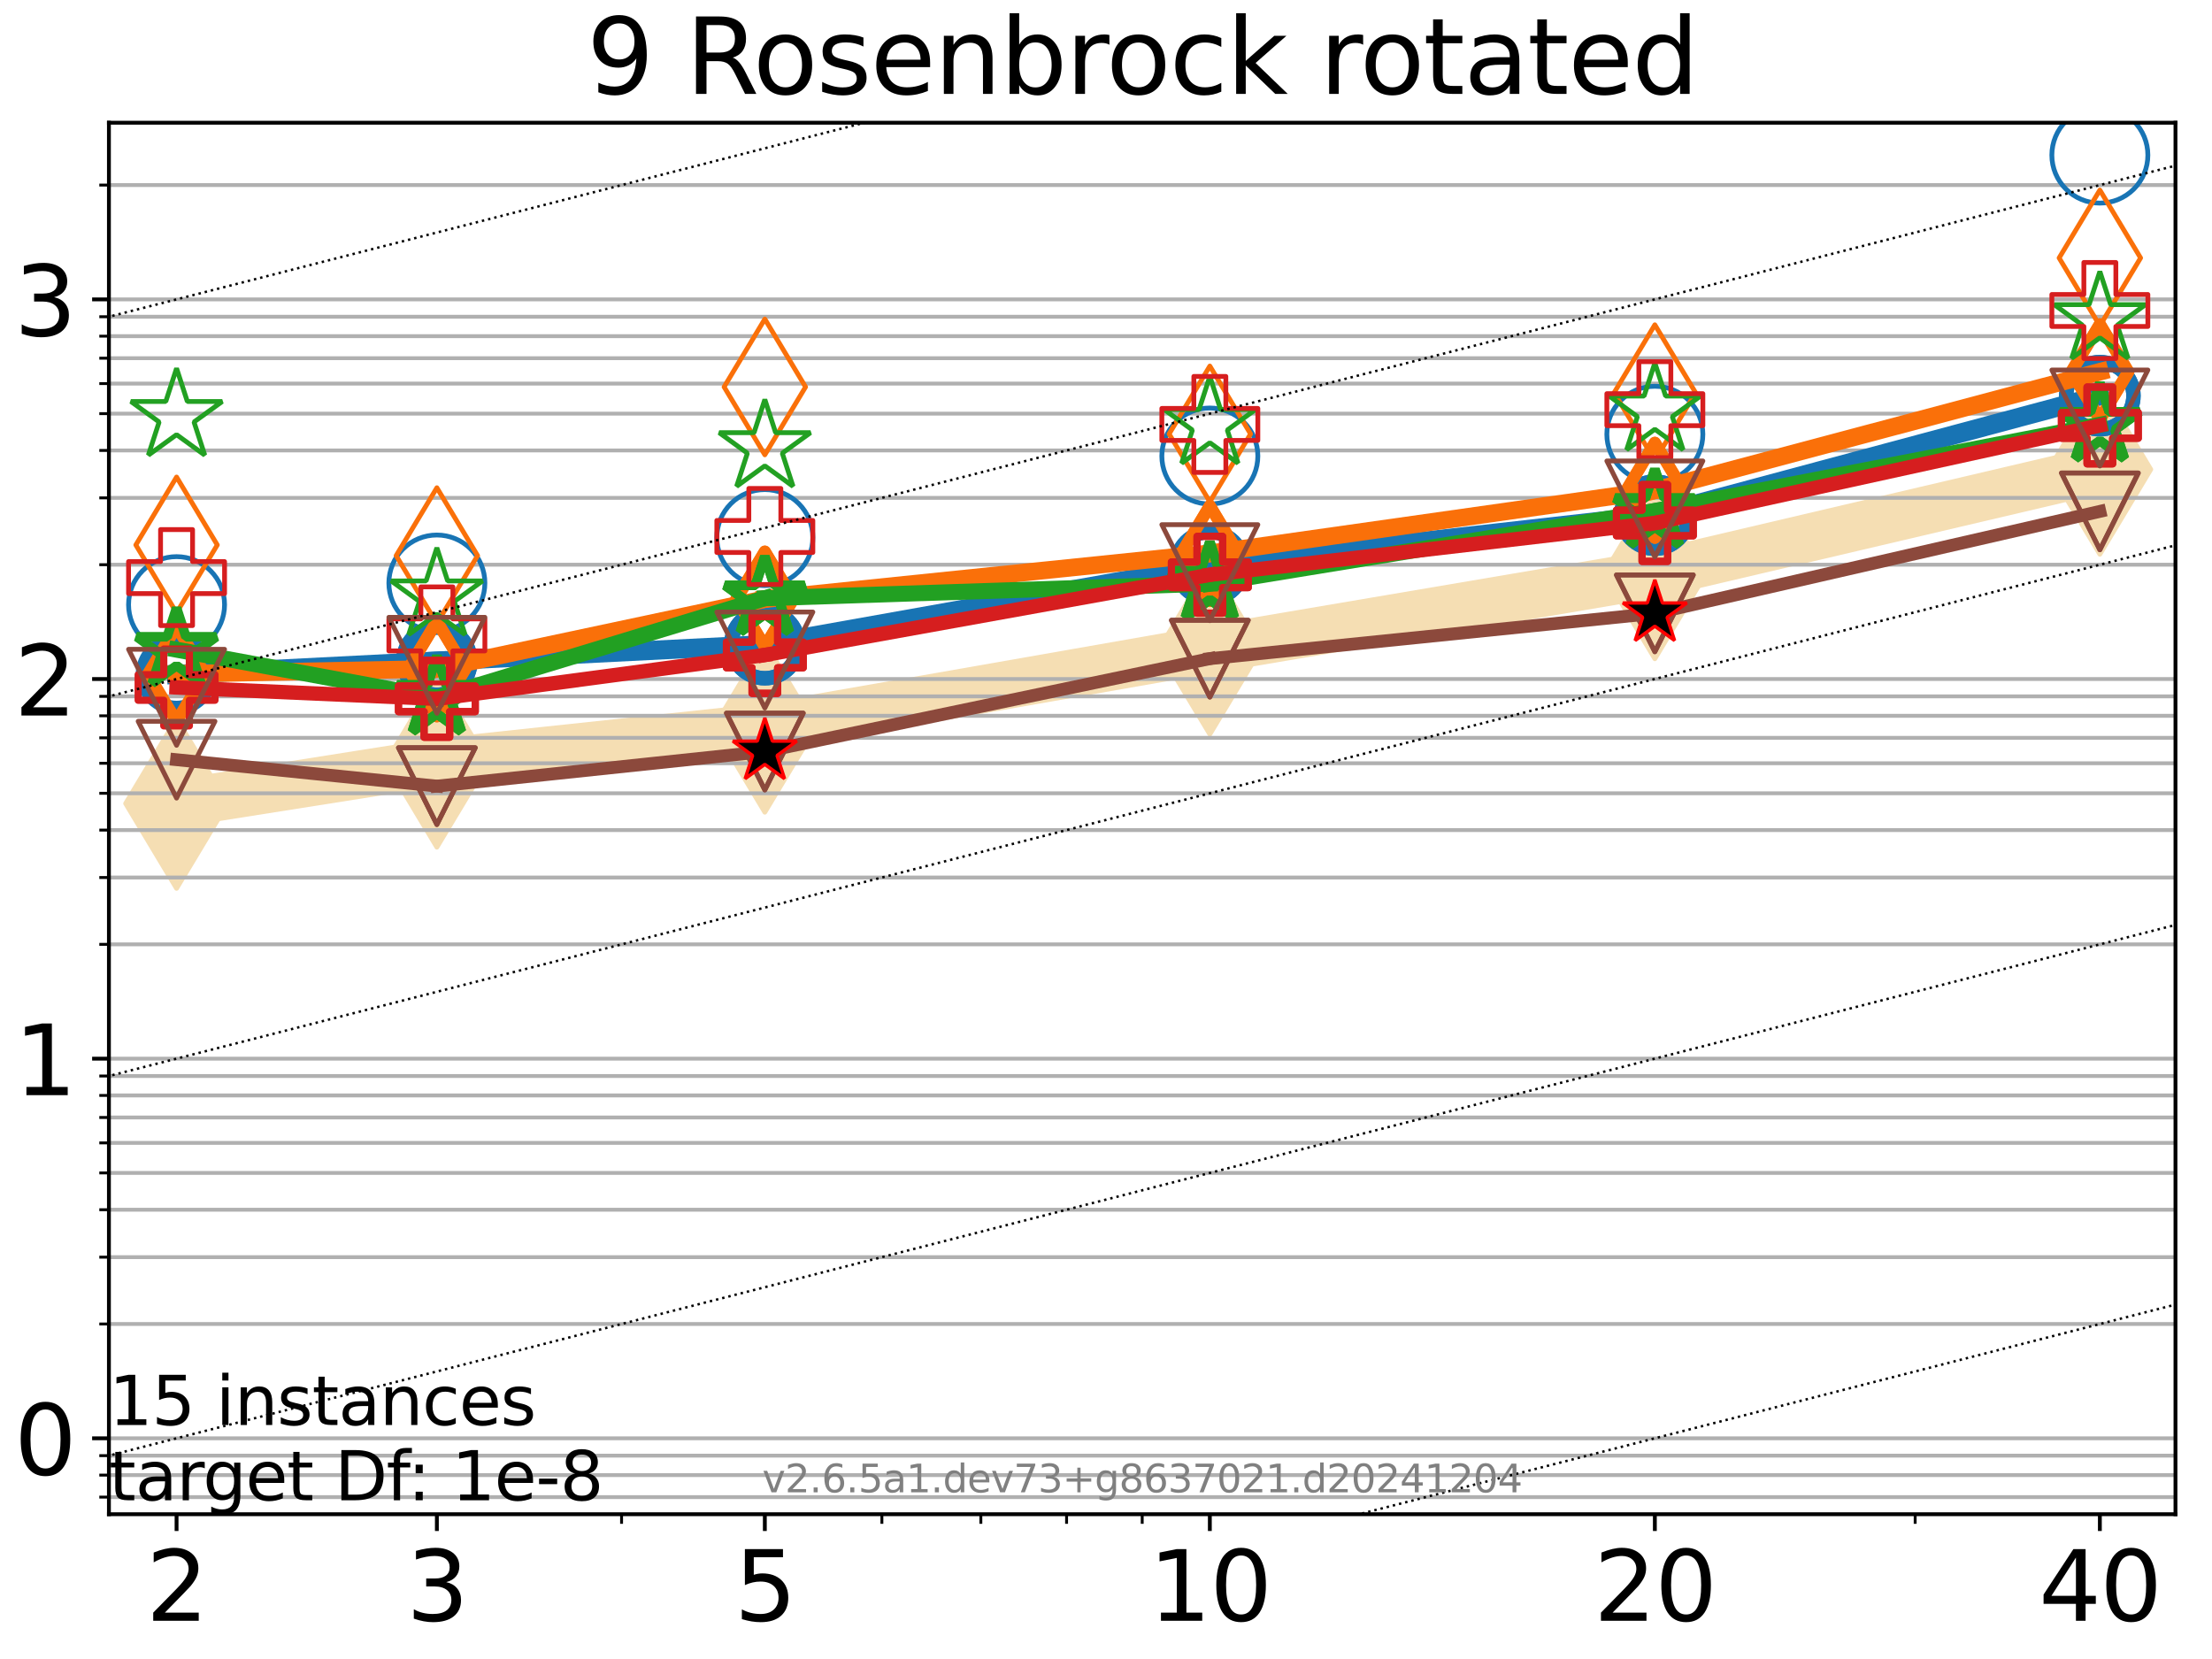 <?xml version="1.0" encoding="utf-8" standalone="no"?>
<!DOCTYPE svg PUBLIC "-//W3C//DTD SVG 1.1//EN"
  "http://www.w3.org/Graphics/SVG/1.1/DTD/svg11.dtd">
<svg xmlns:xlink="http://www.w3.org/1999/xlink" width="460.8pt" height="345.6pt" viewBox="0 0 460.8 345.6" xmlns="http://www.w3.org/2000/svg" version="1.1">
 <defs>
  <style type="text/css">*{stroke-linejoin: round; stroke-linecap: butt}</style>
 </defs>
 <g id="figure_1">
  <g id="patch_1">
   <path d="M 0 345.6 
L 460.8 345.6 
L 460.8 0 
L 0 0 
z
" style="fill: #ffffff"/>
  </g>
  <g id="axes_1">
   <g id="patch_2">
    <path d="M 22.69 315.44 
L 453.192 315.44 
L 453.192 25.56 
L 22.69 25.56 
z
" style="fill: #ffffff"/>
   </g>
   <g id="line2d_1">
    <path d="M 36.781 167.383 
L 91.009 158.805 
L 159.329 151.515 
L 252.032 135.274 
L 344.736 119.55 
L 437.439 97.783 
" clip-path="url(#p074c39e819)" style="fill: none; stroke: #f5deb3; stroke-width: 10; stroke-linecap: square"/>
    <defs>
     <path id="m2e46b1526c" d="M -0 17.678 
L 10.607 0 
L 0 -17.678 
L -10.607 -0 
z
" style="stroke: #f5deb3; stroke-linejoin: miter"/>
    </defs>
    <g clip-path="url(#p074c39e819)">
     <use xlink:href="#m2e46b1526c" x="36.781" y="167.383" style="fill: #f5deb3; stroke: #f5deb3; stroke-linejoin: miter"/>
     <use xlink:href="#m2e46b1526c" x="91.009" y="158.805" style="fill: #f5deb3; stroke: #f5deb3; stroke-linejoin: miter"/>
     <use xlink:href="#m2e46b1526c" x="159.329" y="151.515" style="fill: #f5deb3; stroke: #f5deb3; stroke-linejoin: miter"/>
     <use xlink:href="#m2e46b1526c" x="252.032" y="135.274" style="fill: #f5deb3; stroke: #f5deb3; stroke-linejoin: miter"/>
     <use xlink:href="#m2e46b1526c" x="344.736" y="119.55" style="fill: #f5deb3; stroke: #f5deb3; stroke-linejoin: miter"/>
     <use xlink:href="#m2e46b1526c" x="437.439" y="97.783" style="fill: #f5deb3; stroke: #f5deb3; stroke-linejoin: miter"/>
    </g>
   </g>
   <g id="matplotlib.axis_1">
    <g id="xtick_1">
     <g id="line2d_2">
      <defs>
       <path id="m627b9b573e" d="M 0 0 
L 0 3.5 
" style="stroke: #000000; stroke-width: 0.8"/>
      </defs>
      <g>
       <use xlink:href="#m627b9b573e" x="36.781" y="315.44" style="stroke: #000000; stroke-width: 0.8"/>
      </g>
     </g>
     <g id="text_1">
      <!-- 2 -->
      <g transform="translate(30.419 337.637) scale(0.2 -0.2)">
       <defs>
        <path id="DejaVuSans-32" d="M 1228 531 
L 3431 531 
L 3431 0 
L 469 0 
L 469 531 
Q 828 903 1448 1529 
Q 2069 2156 2228 2338 
Q 2531 2678 2651 2914 
Q 2772 3150 2772 3378 
Q 2772 3750 2511 3984 
Q 2250 4219 1831 4219 
Q 1534 4219 1204 4116 
Q 875 4013 500 3803 
L 500 4441 
Q 881 4594 1212 4672 
Q 1544 4750 1819 4750 
Q 2544 4750 2975 4387 
Q 3406 4025 3406 3419 
Q 3406 3131 3298 2873 
Q 3191 2616 2906 2266 
Q 2828 2175 2409 1742 
Q 1991 1309 1228 531 
z
" transform="scale(0.016)"/>
       </defs>
       <use xlink:href="#DejaVuSans-32"/>
      </g>
     </g>
    </g>
    <g id="xtick_2">
     <g id="line2d_3">
      <g>
       <use xlink:href="#m627b9b573e" x="91.009" y="315.44" style="stroke: #000000; stroke-width: 0.8"/>
      </g>
     </g>
     <g id="text_2">
      <!-- 3 -->
      <g transform="translate(84.647 337.637) scale(0.2 -0.2)">
       <defs>
        <path id="DejaVuSans-33" d="M 2597 2516 
Q 3050 2419 3304 2112 
Q 3559 1806 3559 1356 
Q 3559 666 3084 287 
Q 2609 -91 1734 -91 
Q 1441 -91 1130 -33 
Q 819 25 488 141 
L 488 750 
Q 750 597 1062 519 
Q 1375 441 1716 441 
Q 2309 441 2620 675 
Q 2931 909 2931 1356 
Q 2931 1769 2642 2001 
Q 2353 2234 1838 2234 
L 1294 2234 
L 1294 2753 
L 1863 2753 
Q 2328 2753 2575 2939 
Q 2822 3125 2822 3475 
Q 2822 3834 2567 4026 
Q 2313 4219 1838 4219 
Q 1578 4219 1281 4162 
Q 984 4106 628 3988 
L 628 4550 
Q 988 4650 1302 4700 
Q 1616 4750 1894 4750 
Q 2613 4750 3031 4423 
Q 3450 4097 3450 3541 
Q 3450 3153 3228 2886 
Q 3006 2619 2597 2516 
z
" transform="scale(0.016)"/>
       </defs>
       <use xlink:href="#DejaVuSans-33"/>
      </g>
     </g>
    </g>
    <g id="xtick_3">
     <g id="line2d_4">
      <g>
       <use xlink:href="#m627b9b573e" x="159.329" y="315.44" style="stroke: #000000; stroke-width: 0.8"/>
      </g>
     </g>
     <g id="text_3">
      <!-- 5 -->
      <g transform="translate(152.966 337.637) scale(0.2 -0.2)">
       <defs>
        <path id="DejaVuSans-35" d="M 691 4666 
L 3169 4666 
L 3169 4134 
L 1269 4134 
L 1269 2991 
Q 1406 3038 1543 3061 
Q 1681 3084 1819 3084 
Q 2600 3084 3056 2656 
Q 3513 2228 3513 1497 
Q 3513 744 3044 326 
Q 2575 -91 1722 -91 
Q 1428 -91 1123 -41 
Q 819 9 494 109 
L 494 744 
Q 775 591 1075 516 
Q 1375 441 1709 441 
Q 2250 441 2565 725 
Q 2881 1009 2881 1497 
Q 2881 1984 2565 2268 
Q 2250 2553 1709 2553 
Q 1456 2553 1204 2497 
Q 953 2441 691 2322 
L 691 4666 
z
" transform="scale(0.016)"/>
       </defs>
       <use xlink:href="#DejaVuSans-35"/>
      </g>
     </g>
    </g>
    <g id="xtick_4">
     <g id="line2d_5">
      <g>
       <use xlink:href="#m627b9b573e" x="252.032" y="315.44" style="stroke: #000000; stroke-width: 0.8"/>
      </g>
     </g>
     <g id="text_4">
      <!-- 10 -->
      <g transform="translate(239.307 337.637) scale(0.2 -0.2)">
       <defs>
        <path id="DejaVuSans-31" d="M 794 531 
L 1825 531 
L 1825 4091 
L 703 3866 
L 703 4441 
L 1819 4666 
L 2450 4666 
L 2450 531 
L 3481 531 
L 3481 0 
L 794 0 
L 794 531 
z
" transform="scale(0.016)"/>
        <path id="DejaVuSans-30" d="M 2034 4250 
Q 1547 4250 1301 3770 
Q 1056 3291 1056 2328 
Q 1056 1369 1301 889 
Q 1547 409 2034 409 
Q 2525 409 2770 889 
Q 3016 1369 3016 2328 
Q 3016 3291 2770 3770 
Q 2525 4250 2034 4250 
z
M 2034 4750 
Q 2819 4750 3233 4129 
Q 3647 3509 3647 2328 
Q 3647 1150 3233 529 
Q 2819 -91 2034 -91 
Q 1250 -91 836 529 
Q 422 1150 422 2328 
Q 422 3509 836 4129 
Q 1250 4750 2034 4750 
z
" transform="scale(0.016)"/>
       </defs>
       <use xlink:href="#DejaVuSans-31"/>
       <use xlink:href="#DejaVuSans-30" x="63.623"/>
      </g>
     </g>
    </g>
    <g id="xtick_5">
     <g id="line2d_6">
      <g>
       <use xlink:href="#m627b9b573e" x="344.736" y="315.44" style="stroke: #000000; stroke-width: 0.8"/>
      </g>
     </g>
     <g id="text_5">
      <!-- 20 -->
      <g transform="translate(332.011 337.637) scale(0.2 -0.2)">
       <use xlink:href="#DejaVuSans-32"/>
       <use xlink:href="#DejaVuSans-30" x="63.623"/>
      </g>
     </g>
    </g>
    <g id="xtick_6">
     <g id="line2d_7">
      <g>
       <use xlink:href="#m627b9b573e" x="437.439" y="315.44" style="stroke: #000000; stroke-width: 0.8"/>
      </g>
     </g>
     <g id="text_6">
      <!-- 40 -->
      <g transform="translate(424.714 337.637) scale(0.2 -0.2)">
       <defs>
        <path id="DejaVuSans-34" d="M 2419 4116 
L 825 1625 
L 2419 1625 
L 2419 4116 
z
M 2253 4666 
L 3047 4666 
L 3047 1625 
L 3713 1625 
L 3713 1100 
L 3047 1100 
L 3047 0 
L 2419 0 
L 2419 1100 
L 313 1100 
L 313 1709 
L 2253 4666 
z
" transform="scale(0.016)"/>
       </defs>
       <use xlink:href="#DejaVuSans-34"/>
       <use xlink:href="#DejaVuSans-30" x="63.623"/>
      </g>
     </g>
    </g>
    <g id="xtick_7">
     <g id="line2d_8">
      <defs>
       <path id="m77b7c88a60" d="M 0 0 
L 0 2 
" style="stroke: #000000; stroke-width: 0.6"/>
      </defs>
      <g>
       <use xlink:href="#m77b7c88a60" x="129.485" y="315.44" style="stroke: #000000; stroke-width: 0.6"/>
      </g>
     </g>
    </g>
    <g id="xtick_8">
     <g id="line2d_9">
      <g>
       <use xlink:href="#m77b7c88a60" x="183.713" y="315.44" style="stroke: #000000; stroke-width: 0.6"/>
      </g>
     </g>
    </g>
    <g id="xtick_9">
     <g id="line2d_10">
      <g>
       <use xlink:href="#m77b7c88a60" x="204.329" y="315.44" style="stroke: #000000; stroke-width: 0.6"/>
      </g>
     </g>
    </g>
    <g id="xtick_10">
     <g id="line2d_11">
      <g>
       <use xlink:href="#m77b7c88a60" x="222.188" y="315.44" style="stroke: #000000; stroke-width: 0.6"/>
      </g>
     </g>
    </g>
    <g id="xtick_11">
     <g id="line2d_12">
      <g>
       <use xlink:href="#m77b7c88a60" x="237.941" y="315.44" style="stroke: #000000; stroke-width: 0.6"/>
      </g>
     </g>
    </g>
    <g id="xtick_12">
     <g id="line2d_13">
      <g>
       <use xlink:href="#m77b7c88a60" x="398.964" y="315.44" style="stroke: #000000; stroke-width: 0.6"/>
      </g>
     </g>
    </g>
   </g>
   <g id="matplotlib.axis_2">
    <g id="ytick_1">
     <g id="line2d_14">
      <path d="M 22.69 299.623 
L 453.192 299.623 
" clip-path="url(#p074c39e819)" style="fill: none; stroke: #b0b0b0; stroke-width: 0.8; stroke-linecap: square"/>
     </g>
     <g id="line2d_15">
      <defs>
       <path id="m26752ecb8f" d="M 0 0 
L -3.5 0 
" style="stroke: #000000; stroke-width: 0.8"/>
      </defs>
      <g>
       <use xlink:href="#m26752ecb8f" x="22.69" y="299.623" style="stroke: #000000; stroke-width: 0.8"/>
      </g>
     </g>
     <g id="text_7">
      <!-- 0 -->
      <g transform="translate(2.965 307.221) scale(0.2 -0.2)">
       <use xlink:href="#DejaVuSans-30"/>
      </g>
     </g>
    </g>
    <g id="ytick_2">
     <g id="line2d_16">
      <path d="M 22.69 220.537 
L 453.192 220.537 
" clip-path="url(#p074c39e819)" style="fill: none; stroke: #b0b0b0; stroke-width: 0.8; stroke-linecap: square"/>
     </g>
     <g id="line2d_17">
      <g>
       <use xlink:href="#m26752ecb8f" x="22.69" y="220.537" style="stroke: #000000; stroke-width: 0.8"/>
      </g>
     </g>
     <g id="text_8">
      <!-- 1 -->
      <g transform="translate(2.965 228.135) scale(0.2 -0.2)">
       <use xlink:href="#DejaVuSans-31"/>
      </g>
     </g>
    </g>
    <g id="ytick_3">
     <g id="line2d_18">
      <path d="M 22.69 141.45 
L 453.192 141.45 
" clip-path="url(#p074c39e819)" style="fill: none; stroke: #b0b0b0; stroke-width: 0.8; stroke-linecap: square"/>
     </g>
     <g id="line2d_19">
      <g>
       <use xlink:href="#m26752ecb8f" x="22.69" y="141.45" style="stroke: #000000; stroke-width: 0.8"/>
      </g>
     </g>
     <g id="text_9">
      <!-- 2 -->
      <g transform="translate(2.965 149.049) scale(0.2 -0.2)">
       <use xlink:href="#DejaVuSans-32"/>
      </g>
     </g>
    </g>
    <g id="ytick_4">
     <g id="line2d_20">
      <path d="M 22.69 62.364 
L 453.192 62.364 
" clip-path="url(#p074c39e819)" style="fill: none; stroke: #b0b0b0; stroke-width: 0.8; stroke-linecap: square"/>
     </g>
     <g id="line2d_21">
      <g>
       <use xlink:href="#m26752ecb8f" x="22.69" y="62.364" style="stroke: #000000; stroke-width: 0.8"/>
      </g>
     </g>
     <g id="text_10">
      <!-- 3 -->
      <g transform="translate(2.965 69.963) scale(0.2 -0.2)">
       <use xlink:href="#DejaVuSans-33"/>
      </g>
     </g>
    </g>
    <g id="ytick_5">
     <g id="line2d_22">
      <path d="M 22.69 311.873 
L 453.192 311.873 
" clip-path="url(#p074c39e819)" style="fill: none; stroke: #b0b0b0; stroke-width: 0.8; stroke-linecap: square"/>
     </g>
     <g id="line2d_23">
      <defs>
       <path id="m641b7658e1" d="M 0 0 
L -2 0 
" style="stroke: #000000; stroke-width: 0.6"/>
      </defs>
      <g>
       <use xlink:href="#m641b7658e1" x="22.69" y="311.873" style="stroke: #000000; stroke-width: 0.6"/>
      </g>
     </g>
    </g>
    <g id="ytick_6">
     <g id="line2d_24">
      <path d="M 22.69 307.287 
L 453.192 307.287 
" clip-path="url(#p074c39e819)" style="fill: none; stroke: #b0b0b0; stroke-width: 0.8; stroke-linecap: square"/>
     </g>
     <g id="line2d_25">
      <g>
       <use xlink:href="#m641b7658e1" x="22.69" y="307.287" style="stroke: #000000; stroke-width: 0.6"/>
      </g>
     </g>
    </g>
    <g id="ytick_7">
     <g id="line2d_26">
      <path d="M 22.69 303.242 
L 453.192 303.242 
" clip-path="url(#p074c39e819)" style="fill: none; stroke: #b0b0b0; stroke-width: 0.8; stroke-linecap: square"/>
     </g>
     <g id="line2d_27">
      <g>
       <use xlink:href="#m641b7658e1" x="22.69" y="303.242" style="stroke: #000000; stroke-width: 0.6"/>
      </g>
     </g>
    </g>
    <g id="ytick_8">
     <g id="line2d_28">
      <path d="M 22.69 275.815 
L 453.192 275.815 
" clip-path="url(#p074c39e819)" style="fill: none; stroke: #b0b0b0; stroke-width: 0.8; stroke-linecap: square"/>
     </g>
     <g id="line2d_29">
      <g>
       <use xlink:href="#m641b7658e1" x="22.69" y="275.815" style="stroke: #000000; stroke-width: 0.6"/>
      </g>
     </g>
    </g>
    <g id="ytick_9">
     <g id="line2d_30">
      <path d="M 22.69 261.889 
L 453.192 261.889 
" clip-path="url(#p074c39e819)" style="fill: none; stroke: #b0b0b0; stroke-width: 0.8; stroke-linecap: square"/>
     </g>
     <g id="line2d_31">
      <g>
       <use xlink:href="#m641b7658e1" x="22.69" y="261.889" style="stroke: #000000; stroke-width: 0.6"/>
      </g>
     </g>
    </g>
    <g id="ytick_10">
     <g id="line2d_32">
      <path d="M 22.69 252.008 
L 453.192 252.008 
" clip-path="url(#p074c39e819)" style="fill: none; stroke: #b0b0b0; stroke-width: 0.8; stroke-linecap: square"/>
     </g>
     <g id="line2d_33">
      <g>
       <use xlink:href="#m641b7658e1" x="22.69" y="252.008" style="stroke: #000000; stroke-width: 0.6"/>
      </g>
     </g>
    </g>
    <g id="ytick_11">
     <g id="line2d_34">
      <path d="M 22.69 244.344 
L 453.192 244.344 
" clip-path="url(#p074c39e819)" style="fill: none; stroke: #b0b0b0; stroke-width: 0.8; stroke-linecap: square"/>
     </g>
     <g id="line2d_35">
      <g>
       <use xlink:href="#m641b7658e1" x="22.69" y="244.344" style="stroke: #000000; stroke-width: 0.6"/>
      </g>
     </g>
    </g>
    <g id="ytick_12">
     <g id="line2d_36">
      <path d="M 22.69 238.082 
L 453.192 238.082 
" clip-path="url(#p074c39e819)" style="fill: none; stroke: #b0b0b0; stroke-width: 0.8; stroke-linecap: square"/>
     </g>
     <g id="line2d_37">
      <g>
       <use xlink:href="#m641b7658e1" x="22.69" y="238.082" style="stroke: #000000; stroke-width: 0.6"/>
      </g>
     </g>
    </g>
    <g id="ytick_13">
     <g id="line2d_38">
      <path d="M 22.69 232.787 
L 453.192 232.787 
" clip-path="url(#p074c39e819)" style="fill: none; stroke: #b0b0b0; stroke-width: 0.8; stroke-linecap: square"/>
     </g>
     <g id="line2d_39">
      <g>
       <use xlink:href="#m641b7658e1" x="22.69" y="232.787" style="stroke: #000000; stroke-width: 0.6"/>
      </g>
     </g>
    </g>
    <g id="ytick_14">
     <g id="line2d_40">
      <path d="M 22.69 228.201 
L 453.192 228.201 
" clip-path="url(#p074c39e819)" style="fill: none; stroke: #b0b0b0; stroke-width: 0.8; stroke-linecap: square"/>
     </g>
     <g id="line2d_41">
      <g>
       <use xlink:href="#m641b7658e1" x="22.69" y="228.201" style="stroke: #000000; stroke-width: 0.6"/>
      </g>
     </g>
    </g>
    <g id="ytick_15">
     <g id="line2d_42">
      <path d="M 22.69 224.155 
L 453.192 224.155 
" clip-path="url(#p074c39e819)" style="fill: none; stroke: #b0b0b0; stroke-width: 0.8; stroke-linecap: square"/>
     </g>
     <g id="line2d_43">
      <g>
       <use xlink:href="#m641b7658e1" x="22.69" y="224.155" style="stroke: #000000; stroke-width: 0.6"/>
      </g>
     </g>
    </g>
    <g id="ytick_16">
     <g id="line2d_44">
      <path d="M 22.69 196.729 
L 453.192 196.729 
" clip-path="url(#p074c39e819)" style="fill: none; stroke: #b0b0b0; stroke-width: 0.8; stroke-linecap: square"/>
     </g>
     <g id="line2d_45">
      <g>
       <use xlink:href="#m641b7658e1" x="22.69" y="196.729" style="stroke: #000000; stroke-width: 0.6"/>
      </g>
     </g>
    </g>
    <g id="ytick_17">
     <g id="line2d_46">
      <path d="M 22.69 182.803 
L 453.192 182.803 
" clip-path="url(#p074c39e819)" style="fill: none; stroke: #b0b0b0; stroke-width: 0.8; stroke-linecap: square"/>
     </g>
     <g id="line2d_47">
      <g>
       <use xlink:href="#m641b7658e1" x="22.69" y="182.803" style="stroke: #000000; stroke-width: 0.6"/>
      </g>
     </g>
    </g>
    <g id="ytick_18">
     <g id="line2d_48">
      <path d="M 22.69 172.922 
L 453.192 172.922 
" clip-path="url(#p074c39e819)" style="fill: none; stroke: #b0b0b0; stroke-width: 0.8; stroke-linecap: square"/>
     </g>
     <g id="line2d_49">
      <g>
       <use xlink:href="#m641b7658e1" x="22.69" y="172.922" style="stroke: #000000; stroke-width: 0.6"/>
      </g>
     </g>
    </g>
    <g id="ytick_19">
     <g id="line2d_50">
      <path d="M 22.69 165.258 
L 453.192 165.258 
" clip-path="url(#p074c39e819)" style="fill: none; stroke: #b0b0b0; stroke-width: 0.8; stroke-linecap: square"/>
     </g>
     <g id="line2d_51">
      <g>
       <use xlink:href="#m641b7658e1" x="22.69" y="165.258" style="stroke: #000000; stroke-width: 0.6"/>
      </g>
     </g>
    </g>
    <g id="ytick_20">
     <g id="line2d_52">
      <path d="M 22.69 158.996 
L 453.192 158.996 
" clip-path="url(#p074c39e819)" style="fill: none; stroke: #b0b0b0; stroke-width: 0.8; stroke-linecap: square"/>
     </g>
     <g id="line2d_53">
      <g>
       <use xlink:href="#m641b7658e1" x="22.69" y="158.996" style="stroke: #000000; stroke-width: 0.6"/>
      </g>
     </g>
    </g>
    <g id="ytick_21">
     <g id="line2d_54">
      <path d="M 22.69 153.701 
L 453.192 153.701 
" clip-path="url(#p074c39e819)" style="fill: none; stroke: #b0b0b0; stroke-width: 0.8; stroke-linecap: square"/>
     </g>
     <g id="line2d_55">
      <g>
       <use xlink:href="#m641b7658e1" x="22.69" y="153.701" style="stroke: #000000; stroke-width: 0.6"/>
      </g>
     </g>
    </g>
    <g id="ytick_22">
     <g id="line2d_56">
      <path d="M 22.69 149.115 
L 453.192 149.115 
" clip-path="url(#p074c39e819)" style="fill: none; stroke: #b0b0b0; stroke-width: 0.8; stroke-linecap: square"/>
     </g>
     <g id="line2d_57">
      <g>
       <use xlink:href="#m641b7658e1" x="22.69" y="149.115" style="stroke: #000000; stroke-width: 0.6"/>
      </g>
     </g>
    </g>
    <g id="ytick_23">
     <g id="line2d_58">
      <path d="M 22.69 145.069 
L 453.192 145.069 
" clip-path="url(#p074c39e819)" style="fill: none; stroke: #b0b0b0; stroke-width: 0.8; stroke-linecap: square"/>
     </g>
     <g id="line2d_59">
      <g>
       <use xlink:href="#m641b7658e1" x="22.69" y="145.069" style="stroke: #000000; stroke-width: 0.6"/>
      </g>
     </g>
    </g>
    <g id="ytick_24">
     <g id="line2d_60">
      <path d="M 22.69 117.643 
L 453.192 117.643 
" clip-path="url(#p074c39e819)" style="fill: none; stroke: #b0b0b0; stroke-width: 0.8; stroke-linecap: square"/>
     </g>
     <g id="line2d_61">
      <g>
       <use xlink:href="#m641b7658e1" x="22.69" y="117.643" style="stroke: #000000; stroke-width: 0.6"/>
      </g>
     </g>
    </g>
    <g id="ytick_25">
     <g id="line2d_62">
      <path d="M 22.69 103.717 
L 453.192 103.717 
" clip-path="url(#p074c39e819)" style="fill: none; stroke: #b0b0b0; stroke-width: 0.8; stroke-linecap: square"/>
     </g>
     <g id="line2d_63">
      <g>
       <use xlink:href="#m641b7658e1" x="22.69" y="103.717" style="stroke: #000000; stroke-width: 0.6"/>
      </g>
     </g>
    </g>
    <g id="ytick_26">
     <g id="line2d_64">
      <path d="M 22.69 93.836 
L 453.192 93.836 
" clip-path="url(#p074c39e819)" style="fill: none; stroke: #b0b0b0; stroke-width: 0.8; stroke-linecap: square"/>
     </g>
     <g id="line2d_65">
      <g>
       <use xlink:href="#m641b7658e1" x="22.69" y="93.836" style="stroke: #000000; stroke-width: 0.6"/>
      </g>
     </g>
    </g>
    <g id="ytick_27">
     <g id="line2d_66">
      <path d="M 22.69 86.172 
L 453.192 86.172 
" clip-path="url(#p074c39e819)" style="fill: none; stroke: #b0b0b0; stroke-width: 0.8; stroke-linecap: square"/>
     </g>
     <g id="line2d_67">
      <g>
       <use xlink:href="#m641b7658e1" x="22.69" y="86.172" style="stroke: #000000; stroke-width: 0.6"/>
      </g>
     </g>
    </g>
    <g id="ytick_28">
     <g id="line2d_68">
      <path d="M 22.69 79.909 
L 453.192 79.909 
" clip-path="url(#p074c39e819)" style="fill: none; stroke: #b0b0b0; stroke-width: 0.8; stroke-linecap: square"/>
     </g>
     <g id="line2d_69">
      <g>
       <use xlink:href="#m641b7658e1" x="22.69" y="79.909" style="stroke: #000000; stroke-width: 0.6"/>
      </g>
     </g>
    </g>
    <g id="ytick_29">
     <g id="line2d_70">
      <path d="M 22.69 74.615 
L 453.192 74.615 
" clip-path="url(#p074c39e819)" style="fill: none; stroke: #b0b0b0; stroke-width: 0.8; stroke-linecap: square"/>
     </g>
     <g id="line2d_71">
      <g>
       <use xlink:href="#m641b7658e1" x="22.69" y="74.615" style="stroke: #000000; stroke-width: 0.6"/>
      </g>
     </g>
    </g>
    <g id="ytick_30">
     <g id="line2d_72">
      <path d="M 22.69 70.029 
L 453.192 70.029 
" clip-path="url(#p074c39e819)" style="fill: none; stroke: #b0b0b0; stroke-width: 0.8; stroke-linecap: square"/>
     </g>
     <g id="line2d_73">
      <g>
       <use xlink:href="#m641b7658e1" x="22.69" y="70.029" style="stroke: #000000; stroke-width: 0.6"/>
      </g>
     </g>
    </g>
    <g id="ytick_31">
     <g id="line2d_74">
      <path d="M 22.69 65.983 
L 453.192 65.983 
" clip-path="url(#p074c39e819)" style="fill: none; stroke: #b0b0b0; stroke-width: 0.8; stroke-linecap: square"/>
     </g>
     <g id="line2d_75">
      <g>
       <use xlink:href="#m641b7658e1" x="22.69" y="65.983" style="stroke: #000000; stroke-width: 0.6"/>
      </g>
     </g>
    </g>
    <g id="ytick_32">
     <g id="line2d_76">
      <path d="M 22.69 38.557 
L 453.192 38.557 
" clip-path="url(#p074c39e819)" style="fill: none; stroke: #b0b0b0; stroke-width: 0.8; stroke-linecap: square"/>
     </g>
     <g id="line2d_77">
      <g>
       <use xlink:href="#m641b7658e1" x="22.69" y="38.557" style="stroke: #000000; stroke-width: 0.6"/>
      </g>
     </g>
    </g>
   </g>
   <g id="line2d_78">
    <path d="M 36.781 140.48 
L 91.009 137.729 
" clip-path="url(#p074c39e819)" style="fill: none; stroke: #1874b4; stroke-width: 4; stroke-linecap: square"/>
    <defs>
     <path id="m55f1b67ceb" d="M 0 7 
C 1.856 7 3.637 6.262 4.95 4.95 
C 6.262 3.637 7 1.856 7 0 
C 7 -1.856 6.262 -3.637 4.95 -4.95 
C 3.637 -6.262 1.856 -7 0 -7 
C -1.856 -7 -3.637 -6.262 -4.95 -4.95 
C -6.262 -3.637 -7 -1.856 -7 0 
C -7 1.856 -6.262 3.637 -4.95 4.95 
C -3.637 6.262 -1.856 7 0 7 
z
" style="stroke: #1874b4; stroke-width: 3"/>
    </defs>
    <g clip-path="url(#p074c39e819)">
     <use xlink:href="#m55f1b67ceb" x="36.781" y="140.48" style="fill-opacity: 0; stroke: #1874b4; stroke-width: 3"/>
     <use xlink:href="#m55f1b67ceb" x="91.009" y="137.729" style="fill-opacity: 0; stroke: #1874b4; stroke-width: 3"/>
    </g>
   </g>
   <g id="line2d_79">
    <path d="M 91.009 137.729 
L 159.329 134.296 
" clip-path="url(#p074c39e819)" style="fill: none; stroke: #1874b4; stroke-width: 4; stroke-linecap: square"/>
    <g clip-path="url(#p074c39e819)">
     <use xlink:href="#m55f1b67ceb" x="91.009" y="137.729" style="fill-opacity: 0; stroke: #1874b4; stroke-width: 3"/>
     <use xlink:href="#m55f1b67ceb" x="159.329" y="134.296" style="fill-opacity: 0; stroke: #1874b4; stroke-width: 3"/>
    </g>
   </g>
   <g id="line2d_80">
    <path d="M 159.329 134.296 
L 252.032 117.781 
" clip-path="url(#p074c39e819)" style="fill: none; stroke: #1874b4; stroke-width: 4; stroke-linecap: square"/>
    <g clip-path="url(#p074c39e819)">
     <use xlink:href="#m55f1b67ceb" x="159.329" y="134.296" style="fill-opacity: 0; stroke: #1874b4; stroke-width: 3"/>
     <use xlink:href="#m55f1b67ceb" x="252.032" y="117.781" style="fill-opacity: 0; stroke: #1874b4; stroke-width: 3"/>
    </g>
   </g>
   <g id="line2d_81">
    <path d="M 252.032 117.781 
L 344.736 107.311 
" clip-path="url(#p074c39e819)" style="fill: none; stroke: #1874b4; stroke-width: 4; stroke-linecap: square"/>
    <g clip-path="url(#p074c39e819)">
     <use xlink:href="#m55f1b67ceb" x="252.032" y="117.781" style="fill-opacity: 0; stroke: #1874b4; stroke-width: 3"/>
     <use xlink:href="#m55f1b67ceb" x="344.736" y="107.311" style="fill-opacity: 0; stroke: #1874b4; stroke-width: 3"/>
    </g>
   </g>
   <g id="line2d_82">
    <path d="M 344.736 107.311 
L 437.439 82.429 
" clip-path="url(#p074c39e819)" style="fill: none; stroke: #1874b4; stroke-width: 4; stroke-linecap: square"/>
    <g clip-path="url(#p074c39e819)">
     <use xlink:href="#m55f1b67ceb" x="344.736" y="107.311" style="fill-opacity: 0; stroke: #1874b4; stroke-width: 3"/>
     <use xlink:href="#m55f1b67ceb" x="437.439" y="82.429" style="fill-opacity: 0; stroke: #1874b4; stroke-width: 3"/>
    </g>
   </g>
   <g id="line2d_83">
    <path d="M 437.439 82.429 
" clip-path="url(#p074c39e819)" style="fill: none; stroke: #1874b4; stroke-width: 4; stroke-linecap: square"/>
    <g clip-path="url(#p074c39e819)">
     <use xlink:href="#m55f1b67ceb" x="437.439" y="82.429" style="fill-opacity: 0; stroke: #1874b4; stroke-width: 3"/>
    </g>
   </g>
   <g id="line2d_84"/>
   <g id="line2d_85">
    <defs>
     <path id="mf85a34ebc3" d="M 0 10 
C 2.652 10 5.196 8.946 7.071 7.071 
C 8.946 5.196 10 2.652 10 0 
C 10 -2.652 8.946 -5.196 7.071 -7.071 
C 5.196 -8.946 2.652 -10 0 -10 
C -2.652 -10 -5.196 -8.946 -7.071 -7.071 
C -8.946 -5.196 -10 -2.652 -10 0 
C -10 2.652 -8.946 5.196 -7.071 7.071 
C -5.196 8.946 -2.652 10 0 10 
z
" style="stroke: #1874b4"/>
    </defs>
    <g clip-path="url(#p074c39e819)">
     <use xlink:href="#mf85a34ebc3" x="36.781" y="125.958" style="fill-opacity: 0; stroke: #1874b4"/>
     <use xlink:href="#mf85a34ebc3" x="91.009" y="121.453" style="fill-opacity: 0; stroke: #1874b4"/>
     <use xlink:href="#mf85a34ebc3" x="159.329" y="111.987" style="fill-opacity: 0; stroke: #1874b4"/>
     <use xlink:href="#mf85a34ebc3" x="252.032" y="94.997" style="fill-opacity: 0; stroke: #1874b4"/>
     <use xlink:href="#mf85a34ebc3" x="344.736" y="90.465" style="fill-opacity: 0; stroke: #1874b4"/>
     <use xlink:href="#mf85a34ebc3" x="437.439" y="32.313" style="fill-opacity: 0; stroke: #1874b4"/>
    </g>
   </g>
   <g id="line2d_86">
    <path d="M 36.781 140.38 
L 91.009 139.327 
" clip-path="url(#p074c39e819)" style="fill: none; stroke: #fa7009; stroke-width: 3.667; stroke-linecap: square"/>
    <defs>
     <path id="md79dc6ad39" d="M -0 9.899 
L 5.94 0 
L 0 -9.899 
L -5.94 -0 
z
" style="stroke: #fa7009; stroke-width: 2.5; stroke-linejoin: miter"/>
    </defs>
    <g clip-path="url(#p074c39e819)">
     <use xlink:href="#md79dc6ad39" x="36.781" y="140.38" style="fill-opacity: 0; stroke: #fa7009; stroke-width: 2.5; stroke-linejoin: miter"/>
     <use xlink:href="#md79dc6ad39" x="91.009" y="139.327" style="fill-opacity: 0; stroke: #fa7009; stroke-width: 2.5; stroke-linejoin: miter"/>
    </g>
   </g>
   <g id="line2d_87">
    <path d="M 91.009 139.327 
L 159.329 124.807 
" clip-path="url(#p074c39e819)" style="fill: none; stroke: #fa7009; stroke-width: 3.667; stroke-linecap: square"/>
    <g clip-path="url(#p074c39e819)">
     <use xlink:href="#md79dc6ad39" x="91.009" y="139.327" style="fill-opacity: 0; stroke: #fa7009; stroke-width: 2.5; stroke-linejoin: miter"/>
     <use xlink:href="#md79dc6ad39" x="159.329" y="124.807" style="fill-opacity: 0; stroke: #fa7009; stroke-width: 2.5; stroke-linejoin: miter"/>
    </g>
   </g>
   <g id="line2d_88">
    <path d="M 159.329 124.807 
L 252.032 115.279 
" clip-path="url(#p074c39e819)" style="fill: none; stroke: #fa7009; stroke-width: 3.667; stroke-linecap: square"/>
    <g clip-path="url(#p074c39e819)">
     <use xlink:href="#md79dc6ad39" x="159.329" y="124.807" style="fill-opacity: 0; stroke: #fa7009; stroke-width: 2.5; stroke-linejoin: miter"/>
     <use xlink:href="#md79dc6ad39" x="252.032" y="115.279" style="fill-opacity: 0; stroke: #fa7009; stroke-width: 2.5; stroke-linejoin: miter"/>
    </g>
   </g>
   <g id="line2d_89">
    <path d="M 252.032 115.279 
L 344.736 102.136 
" clip-path="url(#p074c39e819)" style="fill: none; stroke: #fa7009; stroke-width: 3.667; stroke-linecap: square"/>
    <g clip-path="url(#p074c39e819)">
     <use xlink:href="#md79dc6ad39" x="252.032" y="115.279" style="fill-opacity: 0; stroke: #fa7009; stroke-width: 2.5; stroke-linejoin: miter"/>
     <use xlink:href="#md79dc6ad39" x="344.736" y="102.136" style="fill-opacity: 0; stroke: #fa7009; stroke-width: 2.5; stroke-linejoin: miter"/>
    </g>
   </g>
   <g id="line2d_90">
    <path d="M 344.736 102.136 
L 437.439 77.448 
" clip-path="url(#p074c39e819)" style="fill: none; stroke: #fa7009; stroke-width: 3.667; stroke-linecap: square"/>
    <g clip-path="url(#p074c39e819)">
     <use xlink:href="#md79dc6ad39" x="344.736" y="102.136" style="fill-opacity: 0; stroke: #fa7009; stroke-width: 2.5; stroke-linejoin: miter"/>
     <use xlink:href="#md79dc6ad39" x="437.439" y="77.448" style="fill-opacity: 0; stroke: #fa7009; stroke-width: 2.5; stroke-linejoin: miter"/>
    </g>
   </g>
   <g id="line2d_91">
    <path d="M 437.439 77.448 
" clip-path="url(#p074c39e819)" style="fill: none; stroke: #fa7009; stroke-width: 3.667; stroke-linecap: square"/>
    <g clip-path="url(#p074c39e819)">
     <use xlink:href="#md79dc6ad39" x="437.439" y="77.448" style="fill-opacity: 0; stroke: #fa7009; stroke-width: 2.5; stroke-linejoin: miter"/>
    </g>
   </g>
   <g id="line2d_92"/>
   <g id="line2d_93">
    <defs>
     <path id="m0bcb6be476" d="M -0 14.142 
L 8.485 0 
L -0 -14.142 
L -8.485 -0 
z
" style="stroke: #fa7009; stroke-linejoin: miter"/>
    </defs>
    <g clip-path="url(#p074c39e819)">
     <use xlink:href="#m0bcb6be476" x="36.781" y="113.521" style="fill-opacity: 0; stroke: #fa7009; stroke-linejoin: miter"/>
     <use xlink:href="#m0bcb6be476" x="91.009" y="115.75" style="fill-opacity: 0; stroke: #fa7009; stroke-linejoin: miter"/>
     <use xlink:href="#m0bcb6be476" x="159.329" y="80.603" style="fill-opacity: 0; stroke: #fa7009; stroke-linejoin: miter"/>
     <use xlink:href="#m0bcb6be476" x="252.032" y="90.399" style="fill-opacity: 0; stroke: #fa7009; stroke-linejoin: miter"/>
     <use xlink:href="#m0bcb6be476" x="344.736" y="81.804" style="fill-opacity: 0; stroke: #fa7009; stroke-linejoin: miter"/>
     <use xlink:href="#m0bcb6be476" x="437.439" y="53.735" style="fill-opacity: 0; stroke: #fa7009; stroke-linejoin: miter"/>
    </g>
   </g>
   <g id="line2d_94">
    <path d="M 36.781 135.341 
L 91.009 145.367 
" clip-path="url(#p074c39e819)" style="fill: none; stroke: #22a022; stroke-width: 3.333; stroke-linecap: square"/>
    <defs>
     <path id="m228161b8c0" d="M 0 -8.7 
L -1.953 -2.688 
L -8.274 -2.688 
L -3.16 1.027 
L -5.114 7.038 
L -0 3.323 
L 5.114 7.038 
L 3.16 1.027 
L 8.274 -2.688 
L 1.953 -2.688 
z
" style="stroke: #22a022; stroke-width: 2; stroke-linejoin: bevel"/>
    </defs>
    <g clip-path="url(#p074c39e819)">
     <use xlink:href="#m228161b8c0" x="36.781" y="135.341" style="fill-opacity: 0; stroke: #22a022; stroke-width: 2; stroke-linejoin: bevel"/>
     <use xlink:href="#m228161b8c0" x="91.009" y="145.367" style="fill-opacity: 0; stroke: #22a022; stroke-width: 2; stroke-linejoin: bevel"/>
    </g>
   </g>
   <g id="line2d_95">
    <path d="M 91.009 145.367 
L 159.329 124.627 
" clip-path="url(#p074c39e819)" style="fill: none; stroke: #22a022; stroke-width: 3.333; stroke-linecap: square"/>
    <g clip-path="url(#p074c39e819)">
     <use xlink:href="#m228161b8c0" x="91.009" y="145.367" style="fill-opacity: 0; stroke: #22a022; stroke-width: 2; stroke-linejoin: bevel"/>
     <use xlink:href="#m228161b8c0" x="159.329" y="124.627" style="fill-opacity: 0; stroke: #22a022; stroke-width: 2; stroke-linejoin: bevel"/>
    </g>
   </g>
   <g id="line2d_96">
    <path d="M 159.329 124.627 
L 252.032 121.587 
" clip-path="url(#p074c39e819)" style="fill: none; stroke: #22a022; stroke-width: 3.333; stroke-linecap: square"/>
    <g clip-path="url(#p074c39e819)">
     <use xlink:href="#m228161b8c0" x="159.329" y="124.627" style="fill-opacity: 0; stroke: #22a022; stroke-width: 2; stroke-linejoin: bevel"/>
     <use xlink:href="#m228161b8c0" x="252.032" y="121.587" style="fill-opacity: 0; stroke: #22a022; stroke-width: 2; stroke-linejoin: bevel"/>
    </g>
   </g>
   <g id="line2d_97">
    <path d="M 252.032 121.587 
L 344.736 106.449 
" clip-path="url(#p074c39e819)" style="fill: none; stroke: #22a022; stroke-width: 3.333; stroke-linecap: square"/>
    <g clip-path="url(#p074c39e819)">
     <use xlink:href="#m228161b8c0" x="252.032" y="121.587" style="fill-opacity: 0; stroke: #22a022; stroke-width: 2; stroke-linejoin: bevel"/>
     <use xlink:href="#m228161b8c0" x="344.736" y="106.449" style="fill-opacity: 0; stroke: #22a022; stroke-width: 2; stroke-linejoin: bevel"/>
    </g>
   </g>
   <g id="line2d_98">
    <path d="M 344.736 106.449 
L 437.439 88.489 
" clip-path="url(#p074c39e819)" style="fill: none; stroke: #22a022; stroke-width: 3.333; stroke-linecap: square"/>
    <g clip-path="url(#p074c39e819)">
     <use xlink:href="#m228161b8c0" x="344.736" y="106.449" style="fill-opacity: 0; stroke: #22a022; stroke-width: 2; stroke-linejoin: bevel"/>
     <use xlink:href="#m228161b8c0" x="437.439" y="88.489" style="fill-opacity: 0; stroke: #22a022; stroke-width: 2; stroke-linejoin: bevel"/>
    </g>
   </g>
   <g id="line2d_99">
    <path d="M 437.439 88.489 
" clip-path="url(#p074c39e819)" style="fill: none; stroke: #22a022; stroke-width: 3.333; stroke-linecap: square"/>
    <g clip-path="url(#p074c39e819)">
     <use xlink:href="#m228161b8c0" x="437.439" y="88.489" style="fill-opacity: 0; stroke: #22a022; stroke-width: 2; stroke-linejoin: bevel"/>
    </g>
   </g>
   <g id="line2d_100"/>
   <g id="line2d_101">
    <defs>
     <path id="m325a0f6fb6" d="M 0 -10 
L -2.245 -3.09 
L -9.511 -3.09 
L -3.633 1.18 
L -5.878 8.09 
L -0 3.82 
L 5.878 8.09 
L 3.633 1.18 
L 9.511 -3.09 
L 2.245 -3.09 
z
" style="stroke: #22a022; stroke-linejoin: bevel"/>
    </defs>
    <g clip-path="url(#p074c39e819)">
     <use xlink:href="#m325a0f6fb6" x="36.781" y="86.726" style="fill-opacity: 0; stroke: #22a022; stroke-linejoin: bevel"/>
     <use xlink:href="#m325a0f6fb6" x="91.009" y="124.112" style="fill-opacity: 0; stroke: #22a022; stroke-linejoin: bevel"/>
     <use xlink:href="#m325a0f6fb6" x="159.329" y="93.223" style="fill-opacity: 0; stroke: #22a022; stroke-linejoin: bevel"/>
     <use xlink:href="#m325a0f6fb6" x="252.032" y="88.407" style="fill-opacity: 0; stroke: #22a022; stroke-linejoin: bevel"/>
     <use xlink:href="#m325a0f6fb6" x="344.736" y="85.599" style="fill-opacity: 0; stroke: #22a022; stroke-linejoin: bevel"/>
     <use xlink:href="#m325a0f6fb6" x="437.439" y="66.551" style="fill-opacity: 0; stroke: #22a022; stroke-linejoin: bevel"/>
    </g>
   </g>
   <g id="line2d_102">
    <path d="M 36.781 143.212 
L 91.009 145.582 
" clip-path="url(#p074c39e819)" style="fill: none; stroke: #d61e1f; stroke-width: 3; stroke-linecap: square"/>
    <defs>
     <path id="m6970f02f27" d="M -2.667 8 
L 2.667 8 
L 2.667 2.667 
L 8 2.667 
L 8 -2.667 
L 2.667 -2.667 
L 2.667 -8 
L -2.667 -8 
L -2.667 -2.667 
L -8 -2.667 
L -8 2.667 
L -2.667 2.667 
z
" style="stroke: #d61e1f; stroke-width: 1.5; stroke-linejoin: miter"/>
    </defs>
    <g clip-path="url(#p074c39e819)">
     <use xlink:href="#m6970f02f27" x="36.781" y="143.212" style="fill-opacity: 0; stroke: #d61e1f; stroke-width: 1.5; stroke-linejoin: miter"/>
     <use xlink:href="#m6970f02f27" x="91.009" y="145.582" style="fill-opacity: 0; stroke: #d61e1f; stroke-width: 1.5; stroke-linejoin: miter"/>
    </g>
   </g>
   <g id="line2d_103">
    <path d="M 91.009 145.582 
L 159.329 136.44 
" clip-path="url(#p074c39e819)" style="fill: none; stroke: #d61e1f; stroke-width: 3; stroke-linecap: square"/>
    <g clip-path="url(#p074c39e819)">
     <use xlink:href="#m6970f02f27" x="91.009" y="145.582" style="fill-opacity: 0; stroke: #d61e1f; stroke-width: 1.5; stroke-linejoin: miter"/>
     <use xlink:href="#m6970f02f27" x="159.329" y="136.44" style="fill-opacity: 0; stroke: #d61e1f; stroke-width: 1.5; stroke-linejoin: miter"/>
    </g>
   </g>
   <g id="line2d_104">
    <path d="M 159.329 136.44 
L 252.032 119.74 
" clip-path="url(#p074c39e819)" style="fill: none; stroke: #d61e1f; stroke-width: 3; stroke-linecap: square"/>
    <g clip-path="url(#p074c39e819)">
     <use xlink:href="#m6970f02f27" x="159.329" y="136.44" style="fill-opacity: 0; stroke: #d61e1f; stroke-width: 1.5; stroke-linejoin: miter"/>
     <use xlink:href="#m6970f02f27" x="252.032" y="119.74" style="fill-opacity: 0; stroke: #d61e1f; stroke-width: 1.5; stroke-linejoin: miter"/>
    </g>
   </g>
   <g id="line2d_105">
    <path d="M 252.032 119.74 
L 344.736 108.948 
" clip-path="url(#p074c39e819)" style="fill: none; stroke: #d61e1f; stroke-width: 3; stroke-linecap: square"/>
    <g clip-path="url(#p074c39e819)">
     <use xlink:href="#m6970f02f27" x="252.032" y="119.74" style="fill-opacity: 0; stroke: #d61e1f; stroke-width: 1.5; stroke-linejoin: miter"/>
     <use xlink:href="#m6970f02f27" x="344.736" y="108.948" style="fill-opacity: 0; stroke: #d61e1f; stroke-width: 1.5; stroke-linejoin: miter"/>
    </g>
   </g>
   <g id="line2d_106">
    <path d="M 344.736 108.948 
L 437.439 88.627 
" clip-path="url(#p074c39e819)" style="fill: none; stroke: #d61e1f; stroke-width: 3; stroke-linecap: square"/>
    <g clip-path="url(#p074c39e819)">
     <use xlink:href="#m6970f02f27" x="344.736" y="108.948" style="fill-opacity: 0; stroke: #d61e1f; stroke-width: 1.5; stroke-linejoin: miter"/>
     <use xlink:href="#m6970f02f27" x="437.439" y="88.627" style="fill-opacity: 0; stroke: #d61e1f; stroke-width: 1.5; stroke-linejoin: miter"/>
    </g>
   </g>
   <g id="line2d_107">
    <path d="M 437.439 88.627 
" clip-path="url(#p074c39e819)" style="fill: none; stroke: #d61e1f; stroke-width: 3; stroke-linecap: square"/>
    <g clip-path="url(#p074c39e819)">
     <use xlink:href="#m6970f02f27" x="437.439" y="88.627" style="fill-opacity: 0; stroke: #d61e1f; stroke-width: 1.5; stroke-linejoin: miter"/>
    </g>
   </g>
   <g id="line2d_108"/>
   <g id="line2d_109">
    <defs>
     <path id="md456413b33" d="M -3.333 10 
L 3.333 10 
L 3.333 3.333 
L 10 3.333 
L 10 -3.333 
L 3.333 -3.333 
L 3.333 -10 
L -3.333 -10 
L -3.333 -3.333 
L -10 -3.333 
L -10 3.333 
L -3.333 3.333 
z
" style="stroke: #d61e1f; stroke-linejoin: miter"/>
    </defs>
    <g clip-path="url(#p074c39e819)">
     <use xlink:href="#md456413b33" x="36.781" y="120.321" style="fill-opacity: 0; stroke: #d61e1f; stroke-linejoin: miter"/>
     <use xlink:href="#md456413b33" x="91.009" y="132.263" style="fill-opacity: 0; stroke: #d61e1f; stroke-linejoin: miter"/>
     <use xlink:href="#md456413b33" x="159.329" y="111.755" style="fill-opacity: 0; stroke: #d61e1f; stroke-linejoin: miter"/>
     <use xlink:href="#md456413b33" x="252.032" y="88.414" style="fill-opacity: 0; stroke: #d61e1f; stroke-linejoin: miter"/>
     <use xlink:href="#md456413b33" x="344.736" y="85.34" style="fill-opacity: 0; stroke: #d61e1f; stroke-linejoin: miter"/>
     <use xlink:href="#md456413b33" x="437.439" y="64.677" style="fill-opacity: 0; stroke: #d61e1f; stroke-linejoin: miter"/>
    </g>
   </g>
   <g id="line2d_110">
    <path d="M 36.781 158.259 
L 91.009 163.764 
" clip-path="url(#p074c39e819)" style="fill: none; stroke: #8c493c; stroke-width: 2.667; stroke-linecap: square"/>
    <defs>
     <path id="m055953e10d" d="M -0 8 
L 8 -8 
L -8 -8 
z
" style="stroke: #8c493c; stroke-linejoin: miter"/>
    </defs>
    <g clip-path="url(#p074c39e819)">
     <use xlink:href="#m055953e10d" x="36.781" y="158.259" style="fill-opacity: 0; stroke: #8c493c; stroke-linejoin: miter"/>
     <use xlink:href="#m055953e10d" x="91.009" y="163.764" style="fill-opacity: 0; stroke: #8c493c; stroke-linejoin: miter"/>
    </g>
   </g>
   <g id="line2d_111">
    <path d="M 91.009 163.764 
L 159.329 156.558 
" clip-path="url(#p074c39e819)" style="fill: none; stroke: #8c493c; stroke-width: 2.667; stroke-linecap: square"/>
    <g clip-path="url(#p074c39e819)">
     <use xlink:href="#m055953e10d" x="91.009" y="163.764" style="fill-opacity: 0; stroke: #8c493c; stroke-linejoin: miter"/>
     <use xlink:href="#m055953e10d" x="159.329" y="156.558" style="fill-opacity: 0; stroke: #8c493c; stroke-linejoin: miter"/>
    </g>
   </g>
   <g id="line2d_112">
    <path d="M 159.329 156.558 
L 252.032 137.21 
" clip-path="url(#p074c39e819)" style="fill: none; stroke: #8c493c; stroke-width: 2.667; stroke-linecap: square"/>
    <g clip-path="url(#p074c39e819)">
     <use xlink:href="#m055953e10d" x="159.329" y="156.558" style="fill-opacity: 0; stroke: #8c493c; stroke-linejoin: miter"/>
     <use xlink:href="#m055953e10d" x="252.032" y="137.21" style="fill-opacity: 0; stroke: #8c493c; stroke-linejoin: miter"/>
    </g>
   </g>
   <g id="line2d_113">
    <path d="M 252.032 137.21 
L 344.736 127.772 
" clip-path="url(#p074c39e819)" style="fill: none; stroke: #8c493c; stroke-width: 2.667; stroke-linecap: square"/>
    <g clip-path="url(#p074c39e819)">
     <use xlink:href="#m055953e10d" x="252.032" y="137.21" style="fill-opacity: 0; stroke: #8c493c; stroke-linejoin: miter"/>
     <use xlink:href="#m055953e10d" x="344.736" y="127.772" style="fill-opacity: 0; stroke: #8c493c; stroke-linejoin: miter"/>
    </g>
   </g>
   <g id="line2d_114">
    <path d="M 344.736 127.772 
L 437.439 106.532 
" clip-path="url(#p074c39e819)" style="fill: none; stroke: #8c493c; stroke-width: 2.667; stroke-linecap: square"/>
    <g clip-path="url(#p074c39e819)">
     <use xlink:href="#m055953e10d" x="344.736" y="127.772" style="fill-opacity: 0; stroke: #8c493c; stroke-linejoin: miter"/>
     <use xlink:href="#m055953e10d" x="437.439" y="106.532" style="fill-opacity: 0; stroke: #8c493c; stroke-linejoin: miter"/>
    </g>
   </g>
   <g id="line2d_115">
    <path d="M 437.439 106.532 
" clip-path="url(#p074c39e819)" style="fill: none; stroke: #8c493c; stroke-width: 2.667; stroke-linecap: square"/>
    <g clip-path="url(#p074c39e819)">
     <use xlink:href="#m055953e10d" x="437.439" y="106.532" style="fill-opacity: 0; stroke: #8c493c; stroke-linejoin: miter"/>
    </g>
   </g>
   <g id="line2d_116"/>
   <g id="line2d_117">
    <defs>
     <path id="m4a5188b570" d="M -0 10 
L 10 -10 
L -10 -10 
z
" style="stroke: #8c493c; stroke-linejoin: miter"/>
    </defs>
    <g clip-path="url(#p074c39e819)">
     <use xlink:href="#m4a5188b570" x="36.781" y="145.261" style="fill-opacity: 0; stroke: #8c493c; stroke-linejoin: miter"/>
     <use xlink:href="#m4a5188b570" x="91.009" y="138.596" style="fill-opacity: 0; stroke: #8c493c; stroke-linejoin: miter"/>
     <use xlink:href="#m4a5188b570" x="159.329" y="137.497" style="fill-opacity: 0; stroke: #8c493c; stroke-linejoin: miter"/>
     <use xlink:href="#m4a5188b570" x="252.032" y="119.297" style="fill-opacity: 0; stroke: #8c493c; stroke-linejoin: miter"/>
     <use xlink:href="#m4a5188b570" x="344.736" y="106.025" style="fill-opacity: 0; stroke: #8c493c; stroke-linejoin: miter"/>
     <use xlink:href="#m4a5188b570" x="437.439" y="87.08" style="fill-opacity: 0; stroke: #8c493c; stroke-linejoin: miter"/>
    </g>
   </g>
   <g id="line2d_118">
    <defs>
     <path id="mdaee6ce611" d="M 0 -7 
L -1.572 -2.163 
L -6.657 -2.163 
L -2.543 0.826 
L -4.114 5.663 
L -0 2.674 
L 4.114 5.663 
L 2.543 0.826 
L 6.657 -2.163 
L 1.572 -2.163 
z
" style="stroke: #ff0000; stroke-width: 0.7; stroke-linejoin: bevel"/>
    </defs>
    <g clip-path="url(#p074c39e819)">
     <use xlink:href="#mdaee6ce611" x="159.329" y="156.558" style="stroke: #ff0000; stroke-width: 0.7; stroke-linejoin: bevel"/>
     <use xlink:href="#mdaee6ce611" x="344.736" y="127.772" style="stroke: #ff0000; stroke-width: 0.7; stroke-linejoin: bevel"/>
    </g>
   </g>
   <g id="line2d_119">
    <path d="M 161.811 346.6 
L 461.8 269.559 
" clip-path="url(#p074c39e819)" style="fill: none; stroke-dasharray: 0.5,0.825; stroke-dashoffset: 0; stroke: #000000; stroke-width: 0.5"/>
   </g>
   <g id="line2d_120">
    <path d="M -1 309.325 
L 461.8 190.473 
" clip-path="url(#p074c39e819)" style="fill: none; stroke-dasharray: 0.5,0.825; stroke-dashoffset: 0; stroke: #000000; stroke-width: 0.5"/>
   </g>
   <g id="line2d_121">
    <path d="M -1 230.239 
L 461.8 111.387 
" clip-path="url(#p074c39e819)" style="fill: none; stroke-dasharray: 0.5,0.825; stroke-dashoffset: 0; stroke: #000000; stroke-width: 0.5"/>
   </g>
   <g id="line2d_122">
    <path d="M -1 151.153 
L 461.8 32.301 
" clip-path="url(#p074c39e819)" style="fill: none; stroke-dasharray: 0.5,0.825; stroke-dashoffset: 0; stroke: #000000; stroke-width: 0.5"/>
   </g>
   <g id="line2d_123">
    <path d="M -1 72.067 
L 283.516 -1 
" clip-path="url(#p074c39e819)" style="fill: none; stroke-dasharray: 0.5,0.825; stroke-dashoffset: 0; stroke: #000000; stroke-width: 0.5"/>
   </g>
   <g id="line2d_124">
    <path clip-path="url(#p074c39e819)" style="fill: none; stroke-dasharray: 0.5,0.825; stroke-dashoffset: 0; stroke: #000000; stroke-width: 0.5"/>
   </g>
   <g id="line2d_125">
    <path clip-path="url(#p074c39e819)" style="fill: none; stroke-dasharray: 0.5,0.825; stroke-dashoffset: 0; stroke: #000000; stroke-width: 0.5"/>
   </g>
   <g id="line2d_126">
    <path clip-path="url(#p074c39e819)" style="fill: none; stroke-dasharray: 0.5,0.825; stroke-dashoffset: 0; stroke: #000000; stroke-width: 0.5"/>
   </g>
   <g id="line2d_127">
    <path clip-path="url(#p074c39e819)" style="fill: none; stroke-dasharray: 0.5,0.825; stroke-dashoffset: 0; stroke: #000000; stroke-width: 0.5"/>
   </g>
   <g id="patch_3">
    <path d="M 22.69 315.44 
L 22.69 25.56 
" style="fill: none; stroke: #000000; stroke-width: 0.8; stroke-linejoin: miter; stroke-linecap: square"/>
   </g>
   <g id="patch_4">
    <path d="M 453.192 315.44 
L 453.192 25.56 
" style="fill: none; stroke: #000000; stroke-width: 0.8; stroke-linejoin: miter; stroke-linecap: square"/>
   </g>
   <g id="patch_5">
    <path d="M 22.69 315.44 
L 453.192 315.44 
" style="fill: none; stroke: #000000; stroke-width: 0.8; stroke-linejoin: miter; stroke-linecap: square"/>
   </g>
   <g id="patch_6">
    <path d="M 22.69 25.56 
L 453.192 25.56 
" style="fill: none; stroke: #000000; stroke-width: 0.8; stroke-linejoin: miter; stroke-linecap: square"/>
   </g>
   <g id="text_11">
    <!-- 15 instances -->
    <g transform="translate(22.69 296.851) scale(0.14 -0.14)">
     <defs>
      <path id="DejaVuSans-20" transform="scale(0.016)"/>
      <path id="DejaVuSans-69" d="M 603 3500 
L 1178 3500 
L 1178 0 
L 603 0 
L 603 3500 
z
M 603 4863 
L 1178 4863 
L 1178 4134 
L 603 4134 
L 603 4863 
z
" transform="scale(0.016)"/>
      <path id="DejaVuSans-6e" d="M 3513 2113 
L 3513 0 
L 2938 0 
L 2938 2094 
Q 2938 2591 2744 2837 
Q 2550 3084 2163 3084 
Q 1697 3084 1428 2787 
Q 1159 2491 1159 1978 
L 1159 0 
L 581 0 
L 581 3500 
L 1159 3500 
L 1159 2956 
Q 1366 3272 1645 3428 
Q 1925 3584 2291 3584 
Q 2894 3584 3203 3211 
Q 3513 2838 3513 2113 
z
" transform="scale(0.016)"/>
      <path id="DejaVuSans-73" d="M 2834 3397 
L 2834 2853 
Q 2591 2978 2328 3040 
Q 2066 3103 1784 3103 
Q 1356 3103 1142 2972 
Q 928 2841 928 2578 
Q 928 2378 1081 2264 
Q 1234 2150 1697 2047 
L 1894 2003 
Q 2506 1872 2764 1633 
Q 3022 1394 3022 966 
Q 3022 478 2636 193 
Q 2250 -91 1575 -91 
Q 1294 -91 989 -36 
Q 684 19 347 128 
L 347 722 
Q 666 556 975 473 
Q 1284 391 1588 391 
Q 1994 391 2212 530 
Q 2431 669 2431 922 
Q 2431 1156 2273 1281 
Q 2116 1406 1581 1522 
L 1381 1569 
Q 847 1681 609 1914 
Q 372 2147 372 2553 
Q 372 3047 722 3315 
Q 1072 3584 1716 3584 
Q 2034 3584 2315 3537 
Q 2597 3491 2834 3397 
z
" transform="scale(0.016)"/>
      <path id="DejaVuSans-74" d="M 1172 4494 
L 1172 3500 
L 2356 3500 
L 2356 3053 
L 1172 3053 
L 1172 1153 
Q 1172 725 1289 603 
Q 1406 481 1766 481 
L 2356 481 
L 2356 0 
L 1766 0 
Q 1100 0 847 248 
Q 594 497 594 1153 
L 594 3053 
L 172 3053 
L 172 3500 
L 594 3500 
L 594 4494 
L 1172 4494 
z
" transform="scale(0.016)"/>
      <path id="DejaVuSans-61" d="M 2194 1759 
Q 1497 1759 1228 1600 
Q 959 1441 959 1056 
Q 959 750 1161 570 
Q 1363 391 1709 391 
Q 2188 391 2477 730 
Q 2766 1069 2766 1631 
L 2766 1759 
L 2194 1759 
z
M 3341 1997 
L 3341 0 
L 2766 0 
L 2766 531 
Q 2569 213 2275 61 
Q 1981 -91 1556 -91 
Q 1019 -91 701 211 
Q 384 513 384 1019 
Q 384 1609 779 1909 
Q 1175 2209 1959 2209 
L 2766 2209 
L 2766 2266 
Q 2766 2663 2505 2880 
Q 2244 3097 1772 3097 
Q 1472 3097 1187 3025 
Q 903 2953 641 2809 
L 641 3341 
Q 956 3463 1253 3523 
Q 1550 3584 1831 3584 
Q 2591 3584 2966 3190 
Q 3341 2797 3341 1997 
z
" transform="scale(0.016)"/>
      <path id="DejaVuSans-63" d="M 3122 3366 
L 3122 2828 
Q 2878 2963 2633 3030 
Q 2388 3097 2138 3097 
Q 1578 3097 1268 2742 
Q 959 2388 959 1747 
Q 959 1106 1268 751 
Q 1578 397 2138 397 
Q 2388 397 2633 464 
Q 2878 531 3122 666 
L 3122 134 
Q 2881 22 2623 -34 
Q 2366 -91 2075 -91 
Q 1284 -91 818 406 
Q 353 903 353 1747 
Q 353 2603 823 3093 
Q 1294 3584 2113 3584 
Q 2378 3584 2631 3529 
Q 2884 3475 3122 3366 
z
" transform="scale(0.016)"/>
      <path id="DejaVuSans-65" d="M 3597 1894 
L 3597 1613 
L 953 1613 
Q 991 1019 1311 708 
Q 1631 397 2203 397 
Q 2534 397 2845 478 
Q 3156 559 3463 722 
L 3463 178 
Q 3153 47 2828 -22 
Q 2503 -91 2169 -91 
Q 1331 -91 842 396 
Q 353 884 353 1716 
Q 353 2575 817 3079 
Q 1281 3584 2069 3584 
Q 2775 3584 3186 3129 
Q 3597 2675 3597 1894 
z
M 3022 2063 
Q 3016 2534 2758 2815 
Q 2500 3097 2075 3097 
Q 1594 3097 1305 2825 
Q 1016 2553 972 2059 
L 3022 2063 
z
" transform="scale(0.016)"/>
     </defs>
     <use xlink:href="#DejaVuSans-31"/>
     <use xlink:href="#DejaVuSans-35" x="63.623"/>
     <use xlink:href="#DejaVuSans-20" x="127.246"/>
     <use xlink:href="#DejaVuSans-69" x="159.033"/>
     <use xlink:href="#DejaVuSans-6e" x="186.816"/>
     <use xlink:href="#DejaVuSans-73" x="250.195"/>
     <use xlink:href="#DejaVuSans-74" x="302.295"/>
     <use xlink:href="#DejaVuSans-61" x="341.504"/>
     <use xlink:href="#DejaVuSans-6e" x="402.783"/>
     <use xlink:href="#DejaVuSans-63" x="466.162"/>
     <use xlink:href="#DejaVuSans-65" x="521.143"/>
     <use xlink:href="#DejaVuSans-73" x="582.666"/>
    </g>
    <!-- target Df: 1e-8 -->
    <g transform="translate(22.69 312.528) scale(0.14 -0.14)">
     <defs>
      <path id="DejaVuSans-72" d="M 2631 2963 
Q 2534 3019 2420 3045 
Q 2306 3072 2169 3072 
Q 1681 3072 1420 2755 
Q 1159 2438 1159 1844 
L 1159 0 
L 581 0 
L 581 3500 
L 1159 3500 
L 1159 2956 
Q 1341 3275 1631 3429 
Q 1922 3584 2338 3584 
Q 2397 3584 2469 3576 
Q 2541 3569 2628 3553 
L 2631 2963 
z
" transform="scale(0.016)"/>
      <path id="DejaVuSans-67" d="M 2906 1791 
Q 2906 2416 2648 2759 
Q 2391 3103 1925 3103 
Q 1463 3103 1205 2759 
Q 947 2416 947 1791 
Q 947 1169 1205 825 
Q 1463 481 1925 481 
Q 2391 481 2648 825 
Q 2906 1169 2906 1791 
z
M 3481 434 
Q 3481 -459 3084 -895 
Q 2688 -1331 1869 -1331 
Q 1566 -1331 1297 -1286 
Q 1028 -1241 775 -1147 
L 775 -588 
Q 1028 -725 1275 -790 
Q 1522 -856 1778 -856 
Q 2344 -856 2625 -561 
Q 2906 -266 2906 331 
L 2906 616 
Q 2728 306 2450 153 
Q 2172 0 1784 0 
Q 1141 0 747 490 
Q 353 981 353 1791 
Q 353 2603 747 3093 
Q 1141 3584 1784 3584 
Q 2172 3584 2450 3431 
Q 2728 3278 2906 2969 
L 2906 3500 
L 3481 3500 
L 3481 434 
z
" transform="scale(0.016)"/>
      <path id="DejaVuSans-44" d="M 1259 4147 
L 1259 519 
L 2022 519 
Q 2988 519 3436 956 
Q 3884 1394 3884 2338 
Q 3884 3275 3436 3711 
Q 2988 4147 2022 4147 
L 1259 4147 
z
M 628 4666 
L 1925 4666 
Q 3281 4666 3915 4102 
Q 4550 3538 4550 2338 
Q 4550 1131 3912 565 
Q 3275 0 1925 0 
L 628 0 
L 628 4666 
z
" transform="scale(0.016)"/>
      <path id="DejaVuSans-66" d="M 2375 4863 
L 2375 4384 
L 1825 4384 
Q 1516 4384 1395 4259 
Q 1275 4134 1275 3809 
L 1275 3500 
L 2222 3500 
L 2222 3053 
L 1275 3053 
L 1275 0 
L 697 0 
L 697 3053 
L 147 3053 
L 147 3500 
L 697 3500 
L 697 3744 
Q 697 4328 969 4595 
Q 1241 4863 1831 4863 
L 2375 4863 
z
" transform="scale(0.016)"/>
      <path id="DejaVuSans-3a" d="M 750 794 
L 1409 794 
L 1409 0 
L 750 0 
L 750 794 
z
M 750 3309 
L 1409 3309 
L 1409 2516 
L 750 2516 
L 750 3309 
z
" transform="scale(0.016)"/>
      <path id="DejaVuSans-2d" d="M 313 2009 
L 1997 2009 
L 1997 1497 
L 313 1497 
L 313 2009 
z
" transform="scale(0.016)"/>
      <path id="DejaVuSans-38" d="M 2034 2216 
Q 1584 2216 1326 1975 
Q 1069 1734 1069 1313 
Q 1069 891 1326 650 
Q 1584 409 2034 409 
Q 2484 409 2743 651 
Q 3003 894 3003 1313 
Q 3003 1734 2745 1975 
Q 2488 2216 2034 2216 
z
M 1403 2484 
Q 997 2584 770 2862 
Q 544 3141 544 3541 
Q 544 4100 942 4425 
Q 1341 4750 2034 4750 
Q 2731 4750 3128 4425 
Q 3525 4100 3525 3541 
Q 3525 3141 3298 2862 
Q 3072 2584 2669 2484 
Q 3125 2378 3379 2068 
Q 3634 1759 3634 1313 
Q 3634 634 3220 271 
Q 2806 -91 2034 -91 
Q 1263 -91 848 271 
Q 434 634 434 1313 
Q 434 1759 690 2068 
Q 947 2378 1403 2484 
z
M 1172 3481 
Q 1172 3119 1398 2916 
Q 1625 2713 2034 2713 
Q 2441 2713 2670 2916 
Q 2900 3119 2900 3481 
Q 2900 3844 2670 4047 
Q 2441 4250 2034 4250 
Q 1625 4250 1398 4047 
Q 1172 3844 1172 3481 
z
" transform="scale(0.016)"/>
     </defs>
     <use xlink:href="#DejaVuSans-74"/>
     <use xlink:href="#DejaVuSans-61" x="39.209"/>
     <use xlink:href="#DejaVuSans-72" x="100.488"/>
     <use xlink:href="#DejaVuSans-67" x="139.852"/>
     <use xlink:href="#DejaVuSans-65" x="203.328"/>
     <use xlink:href="#DejaVuSans-74" x="264.852"/>
     <use xlink:href="#DejaVuSans-20" x="304.061"/>
     <use xlink:href="#DejaVuSans-44" x="335.848"/>
     <use xlink:href="#DejaVuSans-66" x="412.85"/>
     <use xlink:href="#DejaVuSans-3a" x="444.43"/>
     <use xlink:href="#DejaVuSans-20" x="478.121"/>
     <use xlink:href="#DejaVuSans-31" x="509.908"/>
     <use xlink:href="#DejaVuSans-65" x="573.531"/>
     <use xlink:href="#DejaVuSans-2d" x="635.055"/>
     <use xlink:href="#DejaVuSans-38" x="671.139"/>
    </g>
   </g>
   <g id="text_12">
    <!-- v2.6.5a1.dev73+g8637021.d20241204 -->
    <g style="fill: #808080" transform="translate(158.793 310.877) scale(0.08 -0.08)">
     <defs>
      <path id="DejaVuSans-76" d="M 191 3500 
L 800 3500 
L 1894 563 
L 2988 3500 
L 3597 3500 
L 2284 0 
L 1503 0 
L 191 3500 
z
" transform="scale(0.016)"/>
      <path id="DejaVuSans-2e" d="M 684 794 
L 1344 794 
L 1344 0 
L 684 0 
L 684 794 
z
" transform="scale(0.016)"/>
      <path id="DejaVuSans-36" d="M 2113 2584 
Q 1688 2584 1439 2293 
Q 1191 2003 1191 1497 
Q 1191 994 1439 701 
Q 1688 409 2113 409 
Q 2538 409 2786 701 
Q 3034 994 3034 1497 
Q 3034 2003 2786 2293 
Q 2538 2584 2113 2584 
z
M 3366 4563 
L 3366 3988 
Q 3128 4100 2886 4159 
Q 2644 4219 2406 4219 
Q 1781 4219 1451 3797 
Q 1122 3375 1075 2522 
Q 1259 2794 1537 2939 
Q 1816 3084 2150 3084 
Q 2853 3084 3261 2657 
Q 3669 2231 3669 1497 
Q 3669 778 3244 343 
Q 2819 -91 2113 -91 
Q 1303 -91 875 529 
Q 447 1150 447 2328 
Q 447 3434 972 4092 
Q 1497 4750 2381 4750 
Q 2619 4750 2861 4703 
Q 3103 4656 3366 4563 
z
" transform="scale(0.016)"/>
      <path id="DejaVuSans-64" d="M 2906 2969 
L 2906 4863 
L 3481 4863 
L 3481 0 
L 2906 0 
L 2906 525 
Q 2725 213 2448 61 
Q 2172 -91 1784 -91 
Q 1150 -91 751 415 
Q 353 922 353 1747 
Q 353 2572 751 3078 
Q 1150 3584 1784 3584 
Q 2172 3584 2448 3432 
Q 2725 3281 2906 2969 
z
M 947 1747 
Q 947 1113 1208 752 
Q 1469 391 1925 391 
Q 2381 391 2643 752 
Q 2906 1113 2906 1747 
Q 2906 2381 2643 2742 
Q 2381 3103 1925 3103 
Q 1469 3103 1208 2742 
Q 947 2381 947 1747 
z
" transform="scale(0.016)"/>
      <path id="DejaVuSans-37" d="M 525 4666 
L 3525 4666 
L 3525 4397 
L 1831 0 
L 1172 0 
L 2766 4134 
L 525 4134 
L 525 4666 
z
" transform="scale(0.016)"/>
      <path id="DejaVuSans-2b" d="M 2944 4013 
L 2944 2272 
L 4684 2272 
L 4684 1741 
L 2944 1741 
L 2944 0 
L 2419 0 
L 2419 1741 
L 678 1741 
L 678 2272 
L 2419 2272 
L 2419 4013 
L 2944 4013 
z
" transform="scale(0.016)"/>
     </defs>
     <use xlink:href="#DejaVuSans-76"/>
     <use xlink:href="#DejaVuSans-32" x="59.18"/>
     <use xlink:href="#DejaVuSans-2e" x="122.803"/>
     <use xlink:href="#DejaVuSans-36" x="154.59"/>
     <use xlink:href="#DejaVuSans-2e" x="218.213"/>
     <use xlink:href="#DejaVuSans-35" x="250"/>
     <use xlink:href="#DejaVuSans-61" x="313.623"/>
     <use xlink:href="#DejaVuSans-31" x="374.902"/>
     <use xlink:href="#DejaVuSans-2e" x="438.525"/>
     <use xlink:href="#DejaVuSans-64" x="470.312"/>
     <use xlink:href="#DejaVuSans-65" x="533.789"/>
     <use xlink:href="#DejaVuSans-76" x="595.312"/>
     <use xlink:href="#DejaVuSans-37" x="654.492"/>
     <use xlink:href="#DejaVuSans-33" x="718.115"/>
     <use xlink:href="#DejaVuSans-2b" x="781.738"/>
     <use xlink:href="#DejaVuSans-67" x="865.527"/>
     <use xlink:href="#DejaVuSans-38" x="929.004"/>
     <use xlink:href="#DejaVuSans-36" x="992.627"/>
     <use xlink:href="#DejaVuSans-33" x="1056.25"/>
     <use xlink:href="#DejaVuSans-37" x="1119.873"/>
     <use xlink:href="#DejaVuSans-30" x="1183.496"/>
     <use xlink:href="#DejaVuSans-32" x="1247.119"/>
     <use xlink:href="#DejaVuSans-31" x="1310.742"/>
     <use xlink:href="#DejaVuSans-2e" x="1374.365"/>
     <use xlink:href="#DejaVuSans-64" x="1406.152"/>
     <use xlink:href="#DejaVuSans-32" x="1469.629"/>
     <use xlink:href="#DejaVuSans-30" x="1533.252"/>
     <use xlink:href="#DejaVuSans-32" x="1596.875"/>
     <use xlink:href="#DejaVuSans-34" x="1660.498"/>
     <use xlink:href="#DejaVuSans-31" x="1724.121"/>
     <use xlink:href="#DejaVuSans-32" x="1787.744"/>
     <use xlink:href="#DejaVuSans-30" x="1851.367"/>
     <use xlink:href="#DejaVuSans-34" x="1914.99"/>
    </g>
   </g>
   <g id="text_13">
    <!-- 9 Rosenbrock rotated -->
    <g transform="translate(122.216 19.56) scale(0.216 -0.216)">
     <defs>
      <path id="DejaVuSans-39" d="M 703 97 
L 703 672 
Q 941 559 1184 500 
Q 1428 441 1663 441 
Q 2288 441 2617 861 
Q 2947 1281 2994 2138 
Q 2813 1869 2534 1725 
Q 2256 1581 1919 1581 
Q 1219 1581 811 2004 
Q 403 2428 403 3163 
Q 403 3881 828 4315 
Q 1253 4750 1959 4750 
Q 2769 4750 3195 4129 
Q 3622 3509 3622 2328 
Q 3622 1225 3098 567 
Q 2575 -91 1691 -91 
Q 1453 -91 1209 -44 
Q 966 3 703 97 
z
M 1959 2075 
Q 2384 2075 2632 2365 
Q 2881 2656 2881 3163 
Q 2881 3666 2632 3958 
Q 2384 4250 1959 4250 
Q 1534 4250 1286 3958 
Q 1038 3666 1038 3163 
Q 1038 2656 1286 2365 
Q 1534 2075 1959 2075 
z
" transform="scale(0.016)"/>
      <path id="DejaVuSans-52" d="M 2841 2188 
Q 3044 2119 3236 1894 
Q 3428 1669 3622 1275 
L 4263 0 
L 3584 0 
L 2988 1197 
Q 2756 1666 2539 1819 
Q 2322 1972 1947 1972 
L 1259 1972 
L 1259 0 
L 628 0 
L 628 4666 
L 2053 4666 
Q 2853 4666 3247 4331 
Q 3641 3997 3641 3322 
Q 3641 2881 3436 2590 
Q 3231 2300 2841 2188 
z
M 1259 4147 
L 1259 2491 
L 2053 2491 
Q 2509 2491 2742 2702 
Q 2975 2913 2975 3322 
Q 2975 3731 2742 3939 
Q 2509 4147 2053 4147 
L 1259 4147 
z
" transform="scale(0.016)"/>
      <path id="DejaVuSans-6f" d="M 1959 3097 
Q 1497 3097 1228 2736 
Q 959 2375 959 1747 
Q 959 1119 1226 758 
Q 1494 397 1959 397 
Q 2419 397 2687 759 
Q 2956 1122 2956 1747 
Q 2956 2369 2687 2733 
Q 2419 3097 1959 3097 
z
M 1959 3584 
Q 2709 3584 3137 3096 
Q 3566 2609 3566 1747 
Q 3566 888 3137 398 
Q 2709 -91 1959 -91 
Q 1206 -91 779 398 
Q 353 888 353 1747 
Q 353 2609 779 3096 
Q 1206 3584 1959 3584 
z
" transform="scale(0.016)"/>
      <path id="DejaVuSans-62" d="M 3116 1747 
Q 3116 2381 2855 2742 
Q 2594 3103 2138 3103 
Q 1681 3103 1420 2742 
Q 1159 2381 1159 1747 
Q 1159 1113 1420 752 
Q 1681 391 2138 391 
Q 2594 391 2855 752 
Q 3116 1113 3116 1747 
z
M 1159 2969 
Q 1341 3281 1617 3432 
Q 1894 3584 2278 3584 
Q 2916 3584 3314 3078 
Q 3713 2572 3713 1747 
Q 3713 922 3314 415 
Q 2916 -91 2278 -91 
Q 1894 -91 1617 61 
Q 1341 213 1159 525 
L 1159 0 
L 581 0 
L 581 4863 
L 1159 4863 
L 1159 2969 
z
" transform="scale(0.016)"/>
      <path id="DejaVuSans-6b" d="M 581 4863 
L 1159 4863 
L 1159 1991 
L 2875 3500 
L 3609 3500 
L 1753 1863 
L 3688 0 
L 2938 0 
L 1159 1709 
L 1159 0 
L 581 0 
L 581 4863 
z
" transform="scale(0.016)"/>
     </defs>
     <use xlink:href="#DejaVuSans-39"/>
     <use xlink:href="#DejaVuSans-20" x="63.623"/>
     <use xlink:href="#DejaVuSans-52" x="95.41"/>
     <use xlink:href="#DejaVuSans-6f" x="160.393"/>
     <use xlink:href="#DejaVuSans-73" x="221.574"/>
     <use xlink:href="#DejaVuSans-65" x="273.674"/>
     <use xlink:href="#DejaVuSans-6e" x="335.197"/>
     <use xlink:href="#DejaVuSans-62" x="398.576"/>
     <use xlink:href="#DejaVuSans-72" x="462.053"/>
     <use xlink:href="#DejaVuSans-6f" x="500.916"/>
     <use xlink:href="#DejaVuSans-63" x="562.098"/>
     <use xlink:href="#DejaVuSans-6b" x="617.078"/>
     <use xlink:href="#DejaVuSans-20" x="674.988"/>
     <use xlink:href="#DejaVuSans-72" x="706.775"/>
     <use xlink:href="#DejaVuSans-6f" x="745.639"/>
     <use xlink:href="#DejaVuSans-74" x="806.82"/>
     <use xlink:href="#DejaVuSans-61" x="846.029"/>
     <use xlink:href="#DejaVuSans-74" x="907.309"/>
     <use xlink:href="#DejaVuSans-65" x="946.518"/>
     <use xlink:href="#DejaVuSans-64" x="1008.041"/>
    </g>
   </g>
  </g>
 </g>
 <defs>
  <clipPath id="p074c39e819">
   <rect x="22.69" y="25.56" width="430.502" height="289.88"/>
  </clipPath>
 </defs>
</svg>
